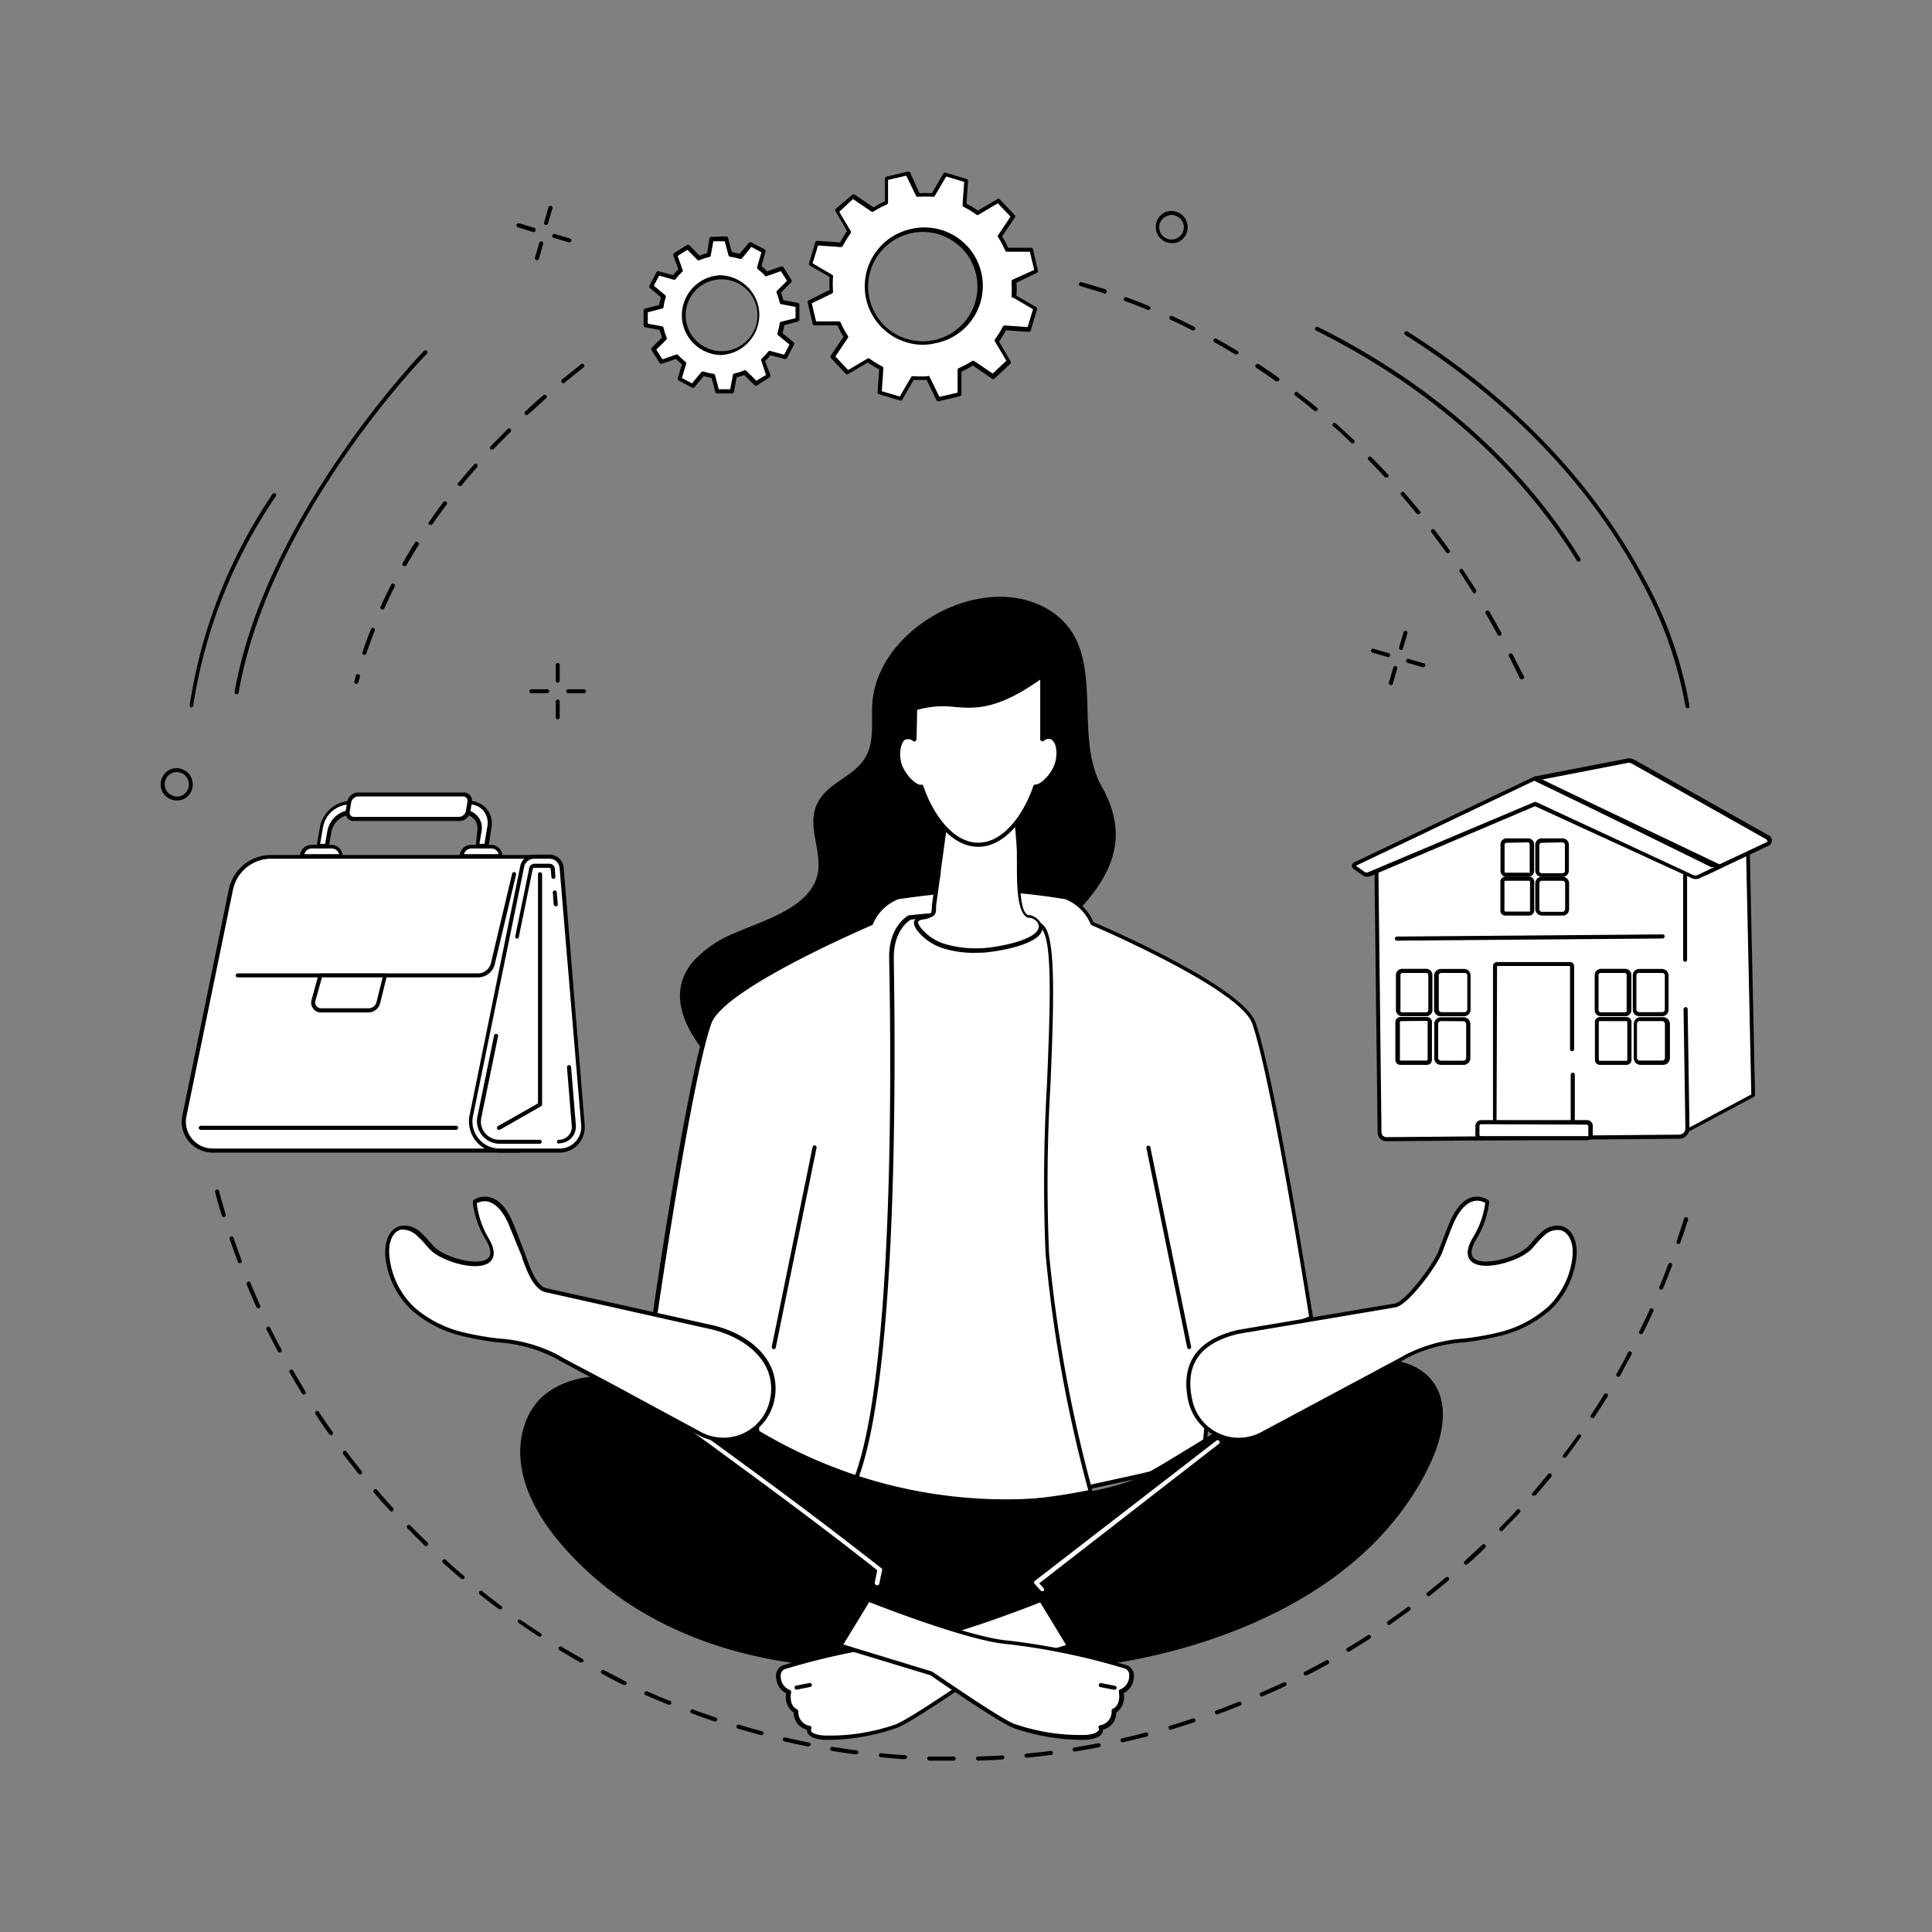 <svg id="Layer_1" data-name="Layer 1" xmlns="http://www.w3.org/2000/svg" width="59.97mm" height="59.97mm" viewBox="0 0 170 170"><rect x="0" y="0" width="170" height="170" fill="#808080" stroke="none"/><defs><style>.cls-1{fill:#fff;}</style></defs><g id="Balancing_work_and_family" data-name="Balancing work and family"><path d="M90.41,52.84a7.57,7.57,0,0,1,1.64.68c5.77,3.26,2.14,10.81,4.9,15.7,2.36,4.2,1.1,7.51-2,10.83-1.83,1.92-3.54,3.52-4.09,6.21-.32,1.56-.4,3.16-.81,4.69-2,7.56-10.8,9.91-17.66,8.27A18.68,18.68,0,0,1,64.1,94.8C61.42,92.34,58,88.11,61,84.59a10,10,0,0,1,3.68-2.5c2.37-1.06,6.45-2.15,7.22-5,.58-2.18-1.09-4.47.12-6.59.94-1.66,3.07-2.16,4.08-3.78.88-1.39.55-3.19.66-4.84C77.16,55.93,84.71,51.2,90.41,52.84Z"/><path class="cls-1" d="M115.38,116s-3.21-20.6-5.07-25.94c-1.12-3.2-14.23-8.76-14.23-8.76A4.17,4.17,0,0,0,93.71,79a61.28,61.28,0,0,0-6.94-.74A72.35,72.35,0,0,0,79,79a4.17,4.17,0,0,0-2.37,2.3s-13.12,5.56-14.23,8.76c-1.86,5.34-4.9,26.6-4.9,26.6l9.29,3.2s-.77,7.74.5,8.54c1,.64,3.14,1.09,7.88,2.19,0,0,20.78.29,20.84.25,1.83-.45,8.24-1.68,9.44-2.44s.5-8.54.5-8.54Z"/><path d="M95.36,131c-1,0-3.52,0-9.81-.11-1.06,0-10.38-.13-10.45-.15l-1.19-.27c-4-.92-5.79-1.33-6.74-1.94-1.27-.8-.72-7.3-.6-8.57l-9.15-3.15a.18.18,0,0,1-.12-.19c0-.21,3.06-21.34,4.9-26.64,1.1-3.15,13.14-8.36,14.26-8.84a4.25,4.25,0,0,1,2.46-2.33,68.09,68.09,0,0,1,7.84-.75h0a57.56,57.56,0,0,1,7,.75,4.25,4.25,0,0,1,2.46,2.33c1.12.48,13.16,5.69,14.26,8.84,1.84,5.29,5,25.77,5.07,26a.2.2,0,0,1-.11.2l-9.33,3.8c.12,1.25.67,7.78-.6,8.58-.93.59-4.72,1.42-7.49,2L96,131h-.66Zm-20.2-.61c.56,0,20.12.29,20.79.25l2-.44c2.59-.56,6.5-1.42,7.38-2s.71-5.43.42-8.38a.18.18,0,0,1,.11-.18l9.33-3.8c-.29-1.82-3.29-20.74-5-25.77-1.08-3.09-14-8.6-14.13-8.66a.16.16,0,0,1-.09-.09,4,4,0,0,0-2.25-2.2,60.25,60.25,0,0,0-6.9-.73,71.42,71.42,0,0,0-7.76.73,4,4,0,0,0-2.25,2.2.16.16,0,0,1-.09.09c-.13.06-13.06,5.57-14.13,8.66-1.75,5-4.59,24.53-4.87,26.42l9.15,3.15a.16.16,0,0,1,.12.18c-.29,3-.44,7.84.42,8.38s2.7,1,6.63,1.89Z"/><path d="M68.05,118.71h0a.18.18,0,0,1-.14-.21l3.59-17.57a.17.17,0,0,1,.21-.14.18.18,0,0,1,.14.21l-3.59,17.57A.18.18,0,0,1,68.05,118.71Z"/><path d="M104.63,118.71a.18.18,0,0,1-.17-.14L100.87,101a.18.18,0,0,1,.35-.07l3.59,17.57a.18.18,0,0,1-.14.21Z"/><path class="cls-1" d="M80,80.72s-1.68.86-1.62,3.62.85,36.5-3.28,46.24c0,0,8,3.39,20.84.68a122.69,122.69,0,0,1-3.85-21c-.7-9.85,1.41-26.54-.35-28.66S80,80.72,80,80.72Z"/><path d="M86.28,132.48a31.4,31.4,0,0,1-11.21-1.74.18.18,0,0,1-.1-.23c3.75-8.84,3.45-37.42,3.27-46v-.19c-.06-2.84,1.65-3.75,1.72-3.78l.06,0c.41-.05,10.1-1.19,11.9,1,1,1.25.79,7.06.52,13.78a145.54,145.54,0,0,0-.13,15,123.53,123.53,0,0,0,3.84,20.93.14.14,0,0,1,0,.14.14.14,0,0,1-.11.09A47.17,47.17,0,0,1,86.28,132.48Zm-10.91-2c1.2.45,8.84,3,20.39.65A122.62,122.62,0,0,1,92,110.31a149.41,149.41,0,0,1,.13-15c.26-6.37.51-12.38-.44-13.53-1.63-2-10.9-.93-11.54-.86-.22.12-1.55,1-1.5,3.45v.19C78.78,93,79.07,121.39,75.37,130.48Z"/><path d="M51.75,138.32c-9.69-8.93-4.68-14.69-4.68-14.69s4.33-7,19.52,2.15,29.89,5.76,33.22,4.39,14.94-10,21.49-10.5c3.64-.27,8,2.47,4.18,9.87-7.91,15.31-29.4,17.06-29.4,17.06a66.32,66.32,0,0,1-21.11.06S61.44,147.25,51.75,138.32Z"/><path class="cls-1" d="M91.69,140a.2.2,0,0,1-.14-.06l-.5-.57a.17.17,0,0,1,0-.26l16-12.36a.18.18,0,0,1,.22.28L91.44,139.32l.38.42a.19.19,0,0,1,0,.26A.15.15,0,0,1,91.69,140Z"/><path class="cls-1" d="M77.11,139.47h0a.19.19,0,0,1-.14-.21l.22-1.09c-.6-.48-4.38-3.48-10.45-7.94-6.6-4.86-8-5.85-8.06-5.86a.19.19,0,0,1,0-.25.18.18,0,0,1,.25,0s1.46,1,8.07,5.86,10.51,8,10.55,8a.2.2,0,0,1,.07.18l-.25,1.19A.17.17,0,0,1,77.11,139.47Z"/><path class="cls-1" d="M91.6,140.8s-8.74,3.48-12.27,3.74a59.19,59.19,0,0,0-10.44,2.19c-.71.29-.5,1.79.49,2.14,0,0-.28,1.27.64,1.7A1.39,1.39,0,0,0,71.23,152s-.4.7,1.25.85a17.64,17.64,0,0,0,6.47-1c1.52-.65,7.21-4.6,7.21-4.6l8-2.45Z"/><path d="M73.11,153.09c-.23,0-.45,0-.65,0-.75-.07-1.22-.27-1.39-.59a.56.56,0,0,1-.06-.3,1.53,1.53,0,0,1-1.17-1.5,1.66,1.66,0,0,1-.66-1.7,1.66,1.66,0,0,1-.89-1.44,1,1,0,0,1,.53-1,60,60,0,0,1,10.5-2.2c3.46-.25,12.13-3.69,12.21-3.72a.18.18,0,0,1,.22.07l2.55,4a.18.18,0,0,1,0,.16.17.17,0,0,1-.11.11l-8,2.43c-.45.32-5.73,4-7.22,4.61A18.6,18.6,0,0,1,73.11,153.09ZM91.53,141c-1.17.46-8.87,3.45-12.19,3.7A59.71,59.71,0,0,0,69,146.89a.63.63,0,0,0-.3.64,1.26,1.26,0,0,0,.79,1.17.18.18,0,0,1,.12.21c0,.05-.24,1.14.53,1.5a.18.18,0,0,1,.11.17,1.21,1.21,0,0,0,1,1.28.17.17,0,0,1,.13.26.27.27,0,0,0,0,.2c0,.09.26.32,1.11.39a17.63,17.63,0,0,0,6.38-1c1.49-.64,7.12-4.55,7.18-4.58s0,0,0,0l7.76-2.38Z"/><path d="M70.09,148.68a.17.17,0,0,1-.17-.15.18.18,0,0,1,.14-.21l1.17-.23a.2.2,0,0,1,.21.14.18.18,0,0,1-.14.21l-1.17.23Z"/><path class="cls-1" d="M76.48,140.8s8.73,3.48,12.27,3.74a59.19,59.19,0,0,1,10.44,2.19c.71.29.5,1.79-.5,2.14,0,0,.29,1.27-.63,1.7A1.39,1.39,0,0,1,96.85,152s.4.7-1.25.85a17.6,17.6,0,0,1-6.47-1c-1.53-.65-7.21-4.6-7.21-4.6l-8-2.45Z"/><path d="M95,153.09a18.53,18.53,0,0,1-5.9-1.07c-1.49-.65-6.77-4.29-7.22-4.61l-8-2.43a.19.19,0,0,1-.12-.11.18.18,0,0,1,0-.16l2.55-4a.17.17,0,0,1,.21-.07c.09,0,8.76,3.47,12.22,3.72a60.21,60.21,0,0,1,10.5,2.2,1,1,0,0,1,.53,1,1.67,1.67,0,0,1-.9,1.44,1.65,1.65,0,0,1-.65,1.7,1.54,1.54,0,0,1-1.17,1.5.57.57,0,0,1-.07.3c-.16.32-.63.52-1.39.59C95.42,153.09,95.2,153.09,95,153.09ZM74.21,144.7,82,147.08l0,0c.06,0,5.69,3.94,7.18,4.58a17.63,17.63,0,0,0,6.38,1c.85-.07,1-.3,1.11-.39a.21.21,0,0,0,0-.2.22.22,0,0,1,0-.16.18.18,0,0,1,.14-.1,1.2,1.2,0,0,0,1-1.28.16.16,0,0,1,.1-.17c.78-.36.54-1.49.54-1.5a.18.18,0,0,1,.12-.21,1.27,1.27,0,0,0,.79-1.17.64.64,0,0,0-.31-.64,59.28,59.28,0,0,0-10.39-2.17c-3.32-.25-11-3.24-12.18-3.7Z"/><path d="M98,148.68h0l-1.17-.23a.17.17,0,0,1-.14-.21.18.18,0,0,1,.21-.14l1.17.23a.18.18,0,0,1,0,.36Z"/><path class="cls-1" d="M122.76,114.86l-13.86,2.35c-3.29.78-4.9,2.66-4.2,6a4.37,4.37,0,0,0,6.34,3l7.91-4.25c1.6-.85,3.22-1.67,4.79-2.57,2.55-1.46,5.2-1.17,8-1.91a10.21,10.21,0,0,0,4.54-2.3,7.29,7.29,0,0,0,2.23-4.57c.09-1-.2-2.2-1.15-2.47a1.85,1.85,0,0,0-1.62.46c-.45.37-.79.86-1.21,1.27-1.37,1.39-6.87,2.57-4.8-.88a8,8,0,0,0,1.08-3l0-.16s-1.91-1.36-3.28,2.15c-.39,1-.68,1.73-.89,2.29C126.3,111.22,123.86,114.6,122.76,114.86Z"/><path d="M109,126.84a4.57,4.57,0,0,1-4.45-3.61c-.68-3.27.78-5.35,4.34-6.2l13.87-2.34c1-.25,3.4-3.51,3.81-4.59.23-.63.53-1.4.88-2.28.54-1.38,1.23-2.21,2-2.45a1.82,1.82,0,0,1,1.5.22.18.18,0,0,1,.07.17l0,.15a8.17,8.17,0,0,1-1.1,3.11c-.35.58-.67,1.35-.19,1.73.88.67,3.76-.1,4.72-1.07l.44-.49a7.34,7.34,0,0,1,.78-.8,2,2,0,0,1,1.78-.5c1,.29,1.38,1.55,1.27,2.67a7.49,7.49,0,0,1-2.27,4.68,10.43,10.43,0,0,1-4.63,2.35,26.26,26.26,0,0,1-3,.53,12.78,12.78,0,0,0-5,1.36c-1,.6-2.14,1.17-3.19,1.72l-1.6.85-7.92,4.25A4.54,4.54,0,0,1,109,126.84Zm21-21.19a1.51,1.51,0,0,0-.41.06c-.7.21-1.33,1-1.82,2.24-.35.88-.64,1.65-.88,2.28-.4,1.06-2.88,4.52-4.07,4.8h0l-13.86,2.34c-3.37.81-4.71,2.69-4.06,5.77A4.18,4.18,0,0,0,111,126l7.92-4.24,1.6-.85c1-.56,2.14-1.13,3.18-1.72a13.31,13.31,0,0,1,5.1-1.41,25.19,25.19,0,0,0,3-.52A10.07,10.07,0,0,0,136.2,115a7.17,7.17,0,0,0,2.17-4.46c.09-1-.19-2-1-2.28a1.64,1.64,0,0,0-1.46.43,7.43,7.43,0,0,0-.73.75c-.15.17-.3.35-.46.51-1,1-4.1,1.95-5.19,1.1-.38-.3-.67-.92.1-2.2a7.63,7.63,0,0,0,1.06-3v0A1.41,1.41,0,0,0,130,105.65Zm-7.22,9.21Z"/><path class="cls-1" d="M48,113.53l14.64,3.25c3.29.78,6,3.09,5.28,6.41a4.37,4.37,0,0,1-6.34,3l-7.91-4.25c-1.6-.85-3.22-1.67-4.79-2.57-2.56-1.46-5.21-1.17-8-1.91a10.21,10.21,0,0,1-4.54-2.3,7.29,7.29,0,0,1-2.23-4.57c-.09-1,.2-2.2,1.15-2.47a1.85,1.85,0,0,1,1.62.46c.45.37.79.86,1.21,1.27,1.37,1.39,6.87,2.57,4.8-.88a8,8,0,0,1-1.08-3l0-.16s1.91-1.36,3.28,2.15c.39,1,.67,1.73.89,2.29C46.32,111.22,46.9,113.27,48,113.53Z"/><path d="M63.65,126.84a4.54,4.54,0,0,1-2.15-.54l-7.92-4.25L52,121.2c-1-.55-2.14-1.12-3.19-1.72a12.78,12.78,0,0,0-5-1.36,26.26,26.26,0,0,1-3-.53,10.38,10.38,0,0,1-4.63-2.35,7.49,7.49,0,0,1-2.27-4.68c-.11-1.12.24-2.38,1.27-2.67a2,2,0,0,1,1.78.5,7.34,7.34,0,0,1,.78.8l.44.49c1,1,3.84,1.74,4.72,1.07.48-.38.16-1.15-.19-1.73a8.17,8.17,0,0,1-1.1-3.11l0-.15a.16.16,0,0,1,.07-.17,1.82,1.82,0,0,1,1.5-.22c.82.24,1.51,1.07,2.05,2.45.35.88.65,1.65.88,2.28.06.14.11.29.17.46.37,1,.93,2.59,1.79,2.79l14.64,3.26c3.23.76,6.15,3.11,5.42,6.62a4.57,4.57,0,0,1-4.45,3.61ZM35.57,108.2a1.06,1.06,0,0,0-.31,0c-.82.23-1.1,1.31-1,2.28A7.17,7.17,0,0,0,36.42,115a10.09,10.09,0,0,0,4.46,2.26,25.7,25.7,0,0,0,3,.52A13.21,13.21,0,0,1,49,119.17c1,.59,2.14,1.16,3.19,1.72l1.6.85L61.67,126a4.18,4.18,0,0,0,6.08-2.83c.69-3.27-2.09-5.47-5.15-6.2L48,113.7h0c-1.05-.25-1.63-1.85-2.05-3,0-.16-.11-.31-.16-.45L44.87,108c-.49-1.26-1.12-2-1.82-2.24a1.42,1.42,0,0,0-1.1.12v0a7.78,7.78,0,0,0,1,3c.78,1.28.49,1.9.11,2.2-1.09.85-4.19-.09-5.19-1.1-.16-.16-.31-.34-.46-.51a7.43,7.43,0,0,0-.73-.75A1.88,1.88,0,0,0,35.57,108.2Z"/><path class="cls-1" d="M83.28,71.67c-.22,1.66-.45,3.32-.67,5-.14,1-.27,2-.41,3,0,.22,0,.71-.21.84-.66.46-1.9.11-1.17,1.22A4.4,4.4,0,0,0,83,83.27a9.54,9.54,0,0,0,3.37.39c.82,0,6.3-.76,4.94-2.64a1.48,1.48,0,0,0-.82-.43c-1-.34-.79-4-.87-5,0-.23-.23-3.6-.3-3.6Z"/><path d="M85.87,83.84a9.07,9.07,0,0,1-2.89-.4,4.68,4.68,0,0,1-2.31-1.61c-.23-.36-.3-.61-.22-.81s.42-.34.75-.41a2.1,2.1,0,0,0,.69-.25c.08,0,.1-.38.11-.52s0-.14,0-.19c.1-.67.18-1.35.27-2,0-.33.09-.67.14-1l.68-5a.16.16,0,0,1,0-.11c.07-.06.07-.06,6.21.22.22,0,.22,0,.44,3.36,0,.22,0,.36,0,.4,0,.22,0,.56,0,1,0,1.21,0,3.72.72,4l.15,0a1.37,1.37,0,0,1,.77.44A1,1,0,0,1,91.65,82c-.66,1.35-4.71,1.82-5.24,1.83Zm-2.43-12-.66,4.81c0,.34-.09.67-.13,1-.09.67-.18,1.35-.28,2,0,0,0,.1,0,.17,0,.28,0,.63-.27.79a2.19,2.19,0,0,1-.81.29c-.21,0-.46.11-.5.2s0,.16.19.48a4.34,4.34,0,0,0,2.12,1.47,9.67,9.67,0,0,0,3.31.38c.71,0,4.39-.53,4.93-1.64a.66.66,0,0,0-.12-.72,1.19,1.19,0,0,0-.59-.31l-.15,0c-.85-.29-1-2.19-1-4.28,0-.39,0-.72,0-.93a3.83,3.83,0,0,1,0-.41c0-.65-.17-2.54-.23-3Z"/><path class="cls-1" d="M92.43,64.85a.84.84,0,0,0-.73.21c0-.06,0-.11,0-.16V59.45c-6.16,4.47-7.3,1.61-11.19,2.89,0,0,0,2.54,0,2.71a.87.87,0,0,0-.73-.2c-.6.15-.86,1.14-.59,2.22s1.32,2.2,1.93,2.14c.94,2.75,2.83,5.12,5,5.12s4.08-2.37,5-5.12c.61.06,1.67-1.1,1.93-2.14S93,65,92.43,64.85Z"/><path d="M86.07,74.51c-2.46,0-4.3-2.73-5.14-5.12-.75-.09-1.73-1.31-2-2.28a3.26,3.26,0,0,1,0-1.55,1.13,1.13,0,0,1,.75-.89.91.91,0,0,1,.6.07c0-.59,0-1.85,0-2.4a.18.18,0,0,1,.12-.17A8.35,8.35,0,0,1,84,61.86c1.81.13,3.69.27,7.57-2.56a.21.21,0,0,1,.19,0,.18.18,0,0,1,.1.16v5.29a.9.9,0,0,1,.6-.07c.71.18,1,1.25.73,2.44-.25,1-1.23,2.19-2,2.28C90.38,71.78,88.54,74.51,86.07,74.51Zm-5-5.48a.19.19,0,0,1,.17.12c.78,2.31,2.53,5,4.84,5s4.07-2.69,4.85-5a.21.21,0,0,1,.19-.12c.49,0,1.49-1,1.74-2s0-1.89-.47-2a.65.65,0,0,0-.57.18.17.17,0,0,1-.18,0,.19.19,0,0,1-.11-.15v0s0-.09,0-.13V59.8c-3.8,2.68-5.69,2.55-7.52,2.41a8.26,8.26,0,0,0-3.31.26c0,.53-.05,2.44-.06,2.59a.18.18,0,0,1-.1.16.19.19,0,0,1-.18,0,.68.68,0,0,0-.57-.17c-.23,0-.4.28-.5.64a2.91,2.91,0,0,0,0,1.37c.25,1,1.25,2,1.74,2Z"/><path class="cls-1" d="M153.79,73.65l.49,22.72-6.22,3.32s-.07,0-.07,0l-.33-22.82S153.7,73.66,153.79,73.65Z"/><path d="M148,99.88a.27.27,0,0,1-.12,0,.25.25,0,0,1-.1-.17l-.33-22.82a.17.17,0,0,1,.09-.16c6.09-3.22,6.16-3.22,6.22-3.23a.18.18,0,0,1,.12,0,.18.18,0,0,1,.06.13l.49,22.72a.19.19,0,0,1-.1.16l-6.22,3.32A.2.2,0,0,1,148,99.88Zm-.06-.35h0ZM147.84,77l.33,22.47,5.93-3.17-.48-22.33C152.78,74.35,149.88,75.88,147.84,77Z"/><path class="cls-1" d="M148.48,99.29l-.21-23-13.71-6-13.45,6.26.27,23.19a.61.61,0,0,0,.61.58l25.75-.22A.72.72,0,0,0,148.48,99.29Z"/><path d="M125.5,89.42h-2.13a.51.51,0,0,1-.38-.16.55.55,0,0,1-.16-.38l0-3.09a.55.55,0,0,1,.55-.54h2.12a.53.53,0,0,1,.38.16.55.55,0,0,1,.16.38l0,3.09A.55.55,0,0,1,125.5,89.42Zm-2.08-3.81a.18.18,0,0,0-.19.18l0,3.09a.19.19,0,0,0,0,.13.18.18,0,0,0,.13.06h2.13a.19.19,0,0,0,.19-.19l0-3.09a.17.17,0,0,0-.18-.18Z"/><path d="M128.82,89.42h-2.06a.58.58,0,0,1-.41-.17.6.6,0,0,1-.16-.41l0-3a.59.59,0,0,1,.58-.58h2.06a.56.56,0,0,1,.4.17.57.57,0,0,1,.17.41l0,3A.58.58,0,0,1,128.82,89.42Zm-2-3.81a.22.22,0,0,0-.22.22l0,3a.24.24,0,0,0,.07.16.21.21,0,0,0,.15.07h2.06a.23.23,0,0,0,.23-.23v-3a.23.23,0,0,0-.06-.16.22.22,0,0,0-.15-.06Z"/><path d="M125.57,93.7h-2.36a.43.43,0,0,1-.3-.13.42.42,0,0,1-.13-.32l0-3.32a.44.44,0,0,1,.44-.44h2.34a.44.44,0,0,1,.31.13.42.42,0,0,1,.13.31l0,3.33A.44.44,0,0,1,125.57,93.7Zm-2.31-3.85a.09.09,0,0,0-.08.08l0,3.33a.08.08,0,0,0,0,.06l0,0h2.36a.09.09,0,0,0,.08-.09l0-3.32a.07.07,0,0,0-.08-.08Z"/><path d="M128.79,93.7h-2a.59.59,0,0,1-.42-.17.63.63,0,0,1-.17-.43l0-3a.6.6,0,0,1,.59-.59h2a.57.57,0,0,1,.41.17.6.6,0,0,1,.18.43l0,3A.6.6,0,0,1,128.79,93.7Zm-2-3.85a.24.24,0,0,0-.24.24l0,3a.21.21,0,0,0,.07.17.2.2,0,0,0,.16.07h2a.23.23,0,0,0,.23-.24l0-3a.24.24,0,0,0-.23-.23Z"/><path d="M143,89.42h-2.13a.55.55,0,0,1-.55-.54l0-3.09a.55.55,0,0,1,.54-.54H143a.55.55,0,0,1,.55.54l0,3.09a.55.55,0,0,1-.16.38A.51.51,0,0,1,143,89.42Zm-2.16-3.81a.17.17,0,0,0-.18.18l0,3.09a.19.19,0,0,0,.19.19H143a.18.18,0,0,0,.13-.06.19.19,0,0,0,0-.13l0-3.09a.18.18,0,0,0-.19-.18Z"/><path d="M146.31,89.42h-2.06a.58.58,0,0,1-.58-.58l0-3a.53.53,0,0,1,.16-.41.57.57,0,0,1,.41-.17h2a.58.58,0,0,1,.58.58l0,3a.57.57,0,0,1-.16.41A.58.58,0,0,1,146.31,89.42Zm-2.1-3.81a.25.25,0,0,0-.16.06.23.23,0,0,0-.06.16l0,3a.24.24,0,0,0,.23.23h2.06a.21.21,0,0,0,.15-.07.19.19,0,0,0,.06-.16l0-3a.22.22,0,0,0-.22-.22Z"/><path d="M143.13,93.7h-2.35a.44.44,0,0,1-.44-.44l0-3.33a.4.4,0,0,1,.13-.31.44.44,0,0,1,.31-.13h2.34a.44.44,0,0,1,.44.44l0,3.32a.42.42,0,0,1-.13.32A.44.44,0,0,1,143.13,93.7Zm-2.37-3.85a.07.07,0,0,0-.08.08l0,3.33a.09.09,0,0,0,.08.08h2.35a.07.07,0,0,0,.08-.08l0-3.33a.09.09,0,0,0-.08-.08Z"/><path d="M146.35,93.7h-2a.6.6,0,0,1-.59-.6l0-3a.63.63,0,0,1,.17-.43.58.58,0,0,1,.41-.17h2a.61.61,0,0,1,.6.59l0,3a.63.63,0,0,1-.17.43A.59.59,0,0,1,146.35,93.7Zm-2.09-3.85a.21.21,0,0,0-.16.07.23.23,0,0,0-.06.16l0,3a.24.24,0,0,0,.23.24h2a.24.24,0,0,0,.23-.23l0-3a.24.24,0,0,0-.24-.24Z"/><path d="M134.46,77.16h-1.9a.51.51,0,0,1-.38-.16.51.51,0,0,1-.15-.37V74.3a.53.53,0,0,1,.54-.53h1.89a.53.53,0,0,1,.53.53v2.33a.57.57,0,0,1-.16.38A.54.54,0,0,1,134.46,77.16Zm-1.89-3a.18.18,0,0,0-.18.18v2.33a.18.18,0,0,0,.05.12.17.17,0,0,0,.13,0h1.9a.17.17,0,0,0,.13,0,.18.18,0,0,0,0-.12V74.3a.18.18,0,0,0-.18-.18Z"/><path d="M137.49,77.16h-1.83a.57.57,0,0,1-.57-.57V74.33a.56.56,0,0,1,.17-.4.54.54,0,0,1,.4-.16h1.82a.57.57,0,0,1,.57.56v2.26a.58.58,0,0,1-.16.4A.58.58,0,0,1,137.49,77.16Zm-1.83-3a.2.2,0,0,0-.15.06.22.22,0,0,0-.06.15v2.26a.21.21,0,0,0,.21.21h1.83a.21.21,0,0,0,.21-.21V74.33a.22.22,0,0,0-.22-.21Z"/><path d="M134.56,80.56h-2.11a.43.43,0,0,1-.31-.13.42.42,0,0,1-.12-.3V77.58a.44.44,0,0,1,.44-.44h2.1a.44.44,0,0,1,.44.44v2.55a.43.43,0,0,1-.13.3A.4.4,0,0,1,134.56,80.56Zm-2.1-3.06a.08.08,0,0,0-.08.08v2.55a.12.12,0,0,0,.08.08h2.11a.09.09,0,0,0,.06,0,.06.06,0,0,0,0-.05V77.58a.08.08,0,0,0-.08-.08Z"/><path d="M137.49,80.56h-1.81a.59.59,0,0,1-.59-.58V77.73a.58.58,0,0,1,.59-.59h1.8a.6.6,0,0,1,.59.58V80a.58.58,0,0,1-.17.41A.57.57,0,0,1,137.49,80.56Zm-1.81-3.06a.19.19,0,0,0-.16.07.19.19,0,0,0-.07.15V80a.23.23,0,0,0,.23.23h1.81a.24.24,0,0,0,.23-.23V77.73a.23.23,0,0,0-.23-.23Z"/><path d="M122,100.42a.77.77,0,0,1-.78-.76l-.28-23.19a.18.18,0,0,1,.11-.17l13.44-6.25a.14.14,0,0,1,.14,0l13.71,5.61a.18.18,0,0,1,.11.17v8.62a.18.18,0,0,1-.18.18h0a.18.18,0,0,1-.17-.18v-8.5L134.56,70.4l-13.27,6.18.27,23.08a.43.43,0,0,0,.43.4l25.75-.22a.57.57,0,0,0,.41-.17.54.54,0,0,0,.15-.38l-.16-10.49a.18.18,0,0,1,.18-.18.17.17,0,0,1,.18.17l.16,10.5a.89.89,0,0,1-.26.63.88.88,0,0,1-.65.28l-25.76.22Z"/><path class="cls-1" d="M138,99.76h-6a.47.47,0,0,1-.46-.47l.05-14a.45.45,0,0,1,.45-.45h5.88a.45.45,0,0,1,.45.45l.06,14A.46.46,0,0,1,138,99.76Z"/><path d="M138.25,99.94h-6.53a.36.36,0,0,1-.25-.11.33.33,0,0,1-.1-.25l0-14.58a.36.36,0,0,1,.36-.35h6.42a.36.36,0,0,1,.36.35l0,7.32a.18.18,0,0,1-.18.18h0a.18.18,0,0,1-.18-.18l0-7.32h-6.42l-.05,14.57h6.53l0-5a.18.18,0,0,1,.18-.18.17.17,0,0,1,.18.17l0,5a.33.33,0,0,1-.1.25A.36.36,0,0,1,138.25,99.94Z"/><path class="cls-1" d="M139.66,100.15h-9.33a.33.33,0,0,1-.33-.33v-.75a.33.33,0,0,1,.33-.33h9.32a.34.34,0,0,1,.33.33v.75A.32.32,0,0,1,139.66,100.15Z"/><path d="M139.66,100.33h-9.33a.49.49,0,0,1-.36-.15.51.51,0,0,1-.15-.36v-.75a.52.52,0,0,1,.51-.51h9.32a.5.5,0,0,1,.5.51v.75a.51.51,0,0,1-.15.36A.47.47,0,0,1,139.66,100.33Zm-9.33-1.41a.15.15,0,0,0-.15.15v.75a.14.14,0,0,0,.15.15h9.33a.14.14,0,0,0,.1,0,.15.15,0,0,0,0-.11v-.75a.15.15,0,0,0-.15-.15Z"/><path d="M122.92,82.77a.18.18,0,1,1,0-.36l23.38-.19h0a.18.18,0,0,1,.18.18.19.19,0,0,1-.18.18l-23.38.19Z"/><path class="cls-1" d="M135,68.5l8.17-1.58a.77.77,0,0,1,.47.09l11.85,6.67a.31.31,0,0,1,0,.57l-5.41,2.54Z"/><path d="M150.08,77a.11.11,0,0,1-.08,0L135,68.65a.17.17,0,0,1-.09-.18.19.19,0,0,1,.14-.15l8.16-1.58a1,1,0,0,1,.6.11l11.85,6.67a.49.49,0,0,1,.25.47.5.5,0,0,1-.3.43L150.16,77Zm-14.53-8.38,14.54,8,5.33-2.5a.12.12,0,0,0,.09-.12.16.16,0,0,0-.08-.14l-11.84-6.67a.59.59,0,0,0-.37-.06Z"/><path class="cls-1" d="M120.5,76.93l14.57-6.19,13.87,6.37a.57.57,0,0,0,.51,0l1.8-.86L135,68.5,119.22,76a.15.15,0,0,0,0,.26l.83.58A.46.46,0,0,0,120.5,76.93Z"/><path d="M149.19,77.35a.8.8,0,0,1-.33-.08l-13.79-6.33-14.5,6.16a.69.69,0,0,1-.65-.07l-.82-.58a.33.33,0,0,1-.14-.3.32.32,0,0,1,.19-.27L135,68.34a.14.14,0,0,1,.15,0l16.22,7.75a.18.18,0,0,1,0,.32l-1.8.86A.81.81,0,0,1,149.19,77.35Zm-14.12-6.79.07,0L149,77a.48.48,0,0,0,.37,0l1.46-.7L135,68.7l-15.69,7.48.79.56a.32.32,0,0,0,.3,0L135,70.58ZM120.5,76.93Z"/><path d="M150.65,76.12l-15.08-7.41Z"/><path d="M150.65,76.3l-.08,0-15.08-7.41a.17.17,0,0,1-.08-.23.19.19,0,0,1,.24-.09L150.72,76a.18.18,0,0,1,.09.24A.19.19,0,0,1,150.65,76.3Z"/><path class="cls-1" d="M45.73,101.24h-27a2.56,2.56,0,0,1-2.51-3.07l4.1-19.91a3.59,3.59,0,0,1,3.52-2.88H47Z"/><path d="M45.73,101.42h-27a2.75,2.75,0,0,1-2.13-1,2.71,2.71,0,0,1-.55-2.28l4.09-19.91a3.8,3.8,0,0,1,3.7-3H47a.16.16,0,0,1,.13.06.19.19,0,0,1,0,.13l-1.28,25.86A.17.17,0,0,1,45.73,101.42ZM23.85,75.56a3.44,3.44,0,0,0-3.35,2.73L16.41,98.2a2.36,2.36,0,0,0,2.33,2.86H45.56l1.26-25.5Z"/><path class="cls-1" d="M49.19,101.24H44a2.56,2.56,0,0,1-2.51-3.07L46,76.24a1.07,1.07,0,0,1,1-.86h1.34a1.07,1.07,0,0,1,1.07,1L51.27,99A2.08,2.08,0,0,1,49.19,101.24Z"/><path d="M49.19,101.42H44a2.74,2.74,0,0,1-2.68-3.29L45.78,76.2a1.26,1.26,0,0,1,1.23-1h1.34a1.26,1.26,0,0,1,1.25,1.15L51.45,99a2.27,2.27,0,0,1-.6,1.72A2.23,2.23,0,0,1,49.19,101.42ZM47,75.56a.9.9,0,0,0-.88.72L41.62,98.2A2.38,2.38,0,0,0,44,101.06h5.24a1.85,1.85,0,0,0,1.4-.61,1.89,1.89,0,0,0,.5-1.45L49.24,76.38a.89.89,0,0,0-.89-.82Z"/><path d="M47.52,100.64H44A2,2,0,0,1,42,98.29l1.48-7.2a.18.18,0,0,1,.35.07l-1.48,7.2a1.58,1.58,0,0,0,.33,1.34,1.62,1.62,0,0,0,1.24.59h3.57a.18.18,0,0,1,.18.18A.18.18,0,0,1,47.52,100.64Z"/><path d="M49.19,100.64a.18.18,0,0,1-.18-.17.18.18,0,0,1,.18-.18,1.11,1.11,0,0,0,.83-.37,1.07,1.07,0,0,0,.29-.85l-.42-5.16a.19.19,0,0,1,.17-.19.17.17,0,0,1,.19.16L50.67,99a1.47,1.47,0,0,1-1.48,1.6Z"/><path d="M48.9,79.73a.18.18,0,0,1-.18-.16l-.08-1.08a.18.18,0,0,1,.35,0l.09,1.08a.18.18,0,0,1-.16.19Z"/><path d="M45.48,82.59h0a.17.17,0,0,1-.14-.21l1.23-6A.48.48,0,0,1,47,76h1.34a.48.48,0,0,1,.48.44l.05.7a.17.17,0,0,1-.16.19.17.17,0,0,1-.19-.16l-.06-.7a.13.13,0,0,0-.12-.11H47a.12.12,0,0,0-.12.09l-1.23,6A.19.19,0,0,1,45.48,82.59Z"/><path d="M42.06,86H20.92a.18.18,0,0,1-.18-.18.18.18,0,0,1,.18-.17H42.06a1.18,1.18,0,0,0,1.14-.91l1.86-7.86a.18.18,0,0,1,.22-.14.19.19,0,0,1,.13.22l-1.87,7.86A1.51,1.51,0,0,1,42.06,86Z"/><path class="cls-1" d="M33.9,85.83l-.59,2.39a.9.9,0,0,1-.88.69H28.25a.69.69,0,0,1-.67-.87l.62-2.21Z"/><path d="M32.43,89.09H28.25a.83.83,0,0,1-.69-.34.87.87,0,0,1-.15-.76l.61-2.2a.19.19,0,0,1,.18-.13h5.7a.2.2,0,0,1,.14.06.22.22,0,0,1,0,.16l-.59,2.39A1.08,1.08,0,0,1,32.43,89.09ZM28.33,86l-.58,2.08a.5.5,0,0,0,.09.44.51.51,0,0,0,.41.2h4.18a.71.71,0,0,0,.7-.55L33.67,86Z"/><path d="M40.13,99.42H17.67a.18.18,0,1,1,0-.36H40.13a.18.18,0,1,1,0,.36Z"/><path class="cls-1" d="M29.19,74.48H27.44a.85.85,0,0,0-.86.86h3.47A.86.86,0,0,0,29.19,74.48Z"/><path d="M30.05,75.51H26.58a.17.17,0,0,1-.18-.17,1,1,0,0,1,1-1h1.75a1,1,0,0,1,1,1A.17.17,0,0,1,30.05,75.51Zm-3.27-.35h3.06a.68.68,0,0,0-.65-.5H27.44A.68.68,0,0,0,26.78,75.16Z"/><path class="cls-1" d="M43.24,74.48H41.48a.85.85,0,0,0-.85.86h3.46A.85.85,0,0,0,43.24,74.48Z"/><path d="M44.09,75.51H40.63a.17.17,0,0,1-.18-.17,1,1,0,0,1,1-1h1.76a1,1,0,0,1,1,1A.17.17,0,0,1,44.09,75.51Zm-3.26-.35h3.06a.68.68,0,0,0-.65-.5H41.48A.68.68,0,0,0,40.83,75.16Z"/><path class="cls-1" d="M42.78,74.43l.28-1.68a1.77,1.77,0,0,0-1.79-2.15H30.76a2.66,2.66,0,0,0-2.52,2.15L28,74.43h.8l.22-1.3a2.08,2.08,0,0,1,2-1.68H40.8a1.37,1.37,0,0,1,1.39,1.68L42,74.43Z"/><path d="M42.78,74.61H42a.16.16,0,0,1-.13-.06.17.17,0,0,1,0-.15L42,73.1a1.28,1.28,0,0,0-.26-1,1.23,1.23,0,0,0-1-.42H30.94a1.87,1.87,0,0,0-1.78,1.53l-.22,1.3a.18.18,0,0,1-.18.15H28a.2.2,0,0,1-.14-.06.2.2,0,0,1,0-.15l.29-1.67a2.84,2.84,0,0,1,2.69-2.31H41.27a2,2,0,0,1,1.54.69,2,2,0,0,1,.43,1.67L43,74.46A.16.16,0,0,1,42.78,74.61Zm-.59-.36h.44l.25-1.52a1.67,1.67,0,0,0-.34-1.39,1.61,1.61,0,0,0-1.27-.56H30.76a2.46,2.46,0,0,0-2.34,2l-.25,1.47h.44l.2-1.15a2.25,2.25,0,0,1,2.13-1.83H40.8a1.57,1.57,0,0,1,1.57,1.89Z"/><path class="cls-1" d="M40.75,69.91H31.51a.82.82,0,0,0-.78.67l-.14.81a.55.55,0,0,0,.56.67h9.23a.82.82,0,0,0,.79-.67l.14-.81A.55.55,0,0,0,40.75,69.91Z"/><path d="M40.38,72.24H31.15a.72.72,0,0,1-.73-.88l.13-.81a1,1,0,0,1,1-.82h9.24a.72.72,0,0,1,.73.88l-.13.81A1,1,0,0,1,40.38,72.24Zm-8.87-2.16a.66.66,0,0,0-.61.53l-.13.81a.39.39,0,0,0,.08.33.4.4,0,0,0,.3.13h9.23a.66.66,0,0,0,.62-.52l.13-.81a.4.4,0,0,0-.08-.33.37.37,0,0,0-.3-.14Z"/><path d="M43.9,99.42a.16.16,0,0,1-.15-.09.18.18,0,0,1,.06-.24l3.53-2V76.93a.18.18,0,0,1,.36,0V97.18a.2.2,0,0,1-.09.16L44,99.4Z"/><path d="M16.84,62.25h0a.18.18,0,0,1-.15-.2A45.17,45.17,0,0,1,24,43.44a.19.19,0,0,1,.25,0,.18.18,0,0,1,0,.25A44.81,44.81,0,0,0,17,62.1.18.18,0,0,1,16.84,62.25Z"/><path d="M20.79,61.08h0a.17.17,0,0,1-.15-.2c2.77-15.6,16.53-29.88,16.67-30a.18.18,0,0,1,.25,0,.19.19,0,0,1,0,.26C37.4,31.24,23.71,45.44,21,60.93A.17.17,0,0,1,20.79,61.08Z"/><path d="M49.07,60.07a.18.18,0,0,1-.17-.17V58.51a.18.18,0,0,1,.17-.18.18.18,0,0,1,.18.18V59.9A.18.18,0,0,1,49.07,60.07Z"/><path d="M49.07,63.29a.18.18,0,0,1-.17-.18V61.73a.18.18,0,0,1,.17-.18.18.18,0,0,1,.18.18v1.38A.18.18,0,0,1,49.07,63.29Z"/><path d="M48.16,61H46.77a.18.18,0,0,1-.18-.18.18.18,0,0,1,.18-.17h1.39a.18.18,0,0,1,.17.17A.18.18,0,0,1,48.16,61Z"/><path d="M51.38,61H50a.18.18,0,0,1-.18-.18.18.18,0,0,1,.18-.17h1.39a.18.18,0,0,1,.17.17A.18.18,0,0,1,51.38,61Z"/><path d="M103.1,21.39a1.51,1.51,0,0,1-.5-.09,1.43,1.43,0,0,1-.06-2.63,1.39,1.39,0,0,1,1.06,0,1.43,1.43,0,0,1,.07,2.63A1.39,1.39,0,0,1,103.1,21.39Zm0-2.48a1,1,0,0,0-.41.09,1.07,1.07,0,0,0,0,2,1,1,0,0,0,.79,0,1.07,1.07,0,0,0,0-2A.94.94,0,0,0,103.1,18.91Zm-.49-.08Z"/><path d="M138.9,49.42a.18.18,0,0,1-.15-.08c-3.55-5.8-10.41-14-22.94-20.25a.17.17,0,0,1-.08-.24.18.18,0,0,1,.24-.08c12.6,6.28,19.51,14.55,23.08,20.38a.18.18,0,0,1-.06.25Z"/><path d="M148.49,62.31a.18.18,0,0,1-.18-.16,35.9,35.9,0,0,0-3.89-11c-3.06-5.83-9.15-14.33-20.77-21.68a.17.17,0,0,1-.05-.24.17.17,0,0,1,.24-.06c11.7,7.4,17.82,16,20.9,21.84a35.54,35.54,0,0,1,3.92,11.12.17.17,0,0,1-.15.2Z"/><path d="M123.23,57.18h0a.18.18,0,0,1-.12-.22l.39-1.33a.17.17,0,0,1,.22-.12.17.17,0,0,1,.12.22l-.39,1.33A.17.17,0,0,1,123.23,57.18Z"/><path d="M122.33,60.28h0a.19.19,0,0,1-.12-.22l.39-1.33a.18.18,0,0,1,.22-.12.18.18,0,0,1,.12.22l-.38,1.33A.19.19,0,0,1,122.33,60.28Z"/><path d="M122.09,57.81h0l-1.32-.38a.19.19,0,0,1-.13-.22.18.18,0,0,1,.23-.12l1.32.38a.17.17,0,0,1,.12.22A.17.17,0,0,1,122.09,57.81Z"/><path d="M125.19,58.71h0l-1.33-.38a.18.18,0,0,1-.12-.23.17.17,0,0,1,.22-.12l1.33.39a.18.18,0,0,1,.12.22A.19.19,0,0,1,125.19,58.71Z"/><path d="M48.09,19.79H48a.18.18,0,0,1-.12-.22l.38-1.33a.18.18,0,0,1,.23-.12.17.17,0,0,1,.12.22l-.39,1.32A.17.17,0,0,1,48.09,19.79Z"/><path d="M47.19,22.89h0a.19.19,0,0,1-.12-.22l.39-1.33a.18.18,0,0,1,.34.1l-.38,1.33A.19.19,0,0,1,47.19,22.89Z"/><path d="M47,20.42H46.9L45.58,20a.19.19,0,0,1-.13-.22.19.19,0,0,1,.23-.13l1.32.39a.17.17,0,0,1,.12.22A.17.17,0,0,1,47,20.42Z"/><path d="M50.05,21.32h0l-1.33-.39a.17.17,0,0,1-.12-.22.17.17,0,0,1,.22-.12l1.32.39a.18.18,0,0,1,.13.22A.19.19,0,0,1,50.05,21.32Z"/><path d="M15.53,70.43a1.24,1.24,0,0,1-.5-.1,1.37,1.37,0,0,1-.78-.75A1.44,1.44,0,0,1,15,67.7a1.35,1.35,0,0,1,1.06,0,1.37,1.37,0,0,1,.78.75,1.44,1.44,0,0,1-.71,1.88A1.46,1.46,0,0,1,15.53,70.43Zm0-2.49a1.06,1.06,0,0,0-.42.09,1.08,1.08,0,0,0-.53,1.4,1,1,0,0,0,.58.57A1,1,0,0,0,16,70a1.07,1.07,0,0,0,.53-1.41A1,1,0,0,0,15.9,68,.94.94,0,0,0,15.53,67.94ZM15,67.87Z"/><path d="M83.91,154.92h-.27l-1.88,0a.19.19,0,0,1-.17-.19.17.17,0,0,1,.18-.17c.62,0,1.25,0,1.87,0h.27a.18.18,0,1,1,0,.36Zm2.14,0a.18.18,0,0,1-.17-.17.18.18,0,0,1,.17-.19l2.13-.09a.17.17,0,0,1,.19.16.17.17,0,0,1-.17.19c-.71.05-1.43.08-2.14.1Zm-6.42-.12h0c-.71-.05-1.43-.11-2.14-.18a.18.18,0,0,1-.16-.19.18.18,0,0,1,.2-.16c.7.07,1.42.13,2.12.17a.18.18,0,0,1,.17.19A.18.18,0,0,1,79.63,154.77Zm10.7-.14a.18.18,0,0,1-.18-.16.19.19,0,0,1,.16-.2c.71-.07,1.43-.14,2.13-.23a.17.17,0,0,1,.2.15.17.17,0,0,1-.15.2c-.71.09-1.43.17-2.14.24Zm-15-.28h0c-.71-.1-1.43-.2-2.13-.32a.18.18,0,0,1-.15-.2.18.18,0,0,1,.21-.15c.7.11,1.41.22,2.11.31a.18.18,0,0,1,.16.2A.19.19,0,0,1,75.37,154.35Zm19.22-.26a.17.17,0,0,1-.17-.15.18.18,0,0,1,.15-.21c.7-.11,1.41-.23,2.11-.37a.19.19,0,0,1,.21.15.18.18,0,0,1-.15.2c-.7.14-1.41.26-2.12.38Zm-23.44-.44h0c-.7-.14-1.4-.29-2.09-.45a.18.18,0,0,1-.14-.21.19.19,0,0,1,.22-.14c.69.16,1.39.31,2.08.45a.17.17,0,0,1,.14.21A.16.16,0,0,1,71.15,153.65Zm27.66-.37a.18.18,0,0,1-.17-.14.18.18,0,0,1,.13-.21c.69-.16,1.39-.33,2.08-.51a.17.17,0,0,1,.22.13.18.18,0,0,1-.13.22c-.69.18-1.39.35-2.09.5ZM67,152.69h0l-2.07-.58a.18.18,0,0,1,.11-.35c.67.21,1.36.4,2,.58a.18.18,0,0,1,0,.35Zm36-.49a.17.17,0,0,1-.17-.13.17.17,0,0,1,.12-.22c.68-.2,1.36-.42,2-.64a.19.19,0,0,1,.23.11.18.18,0,0,1-.12.23c-.68.22-1.37.44-2,.64Zm-40.08-.73h-.06c-.67-.23-1.35-.47-2-.72a.17.17,0,0,1-.11-.22.18.18,0,0,1,.23-.11c.67.25,1.34.48,2,.71a.17.17,0,0,1,.12.22A.19.19,0,0,1,62.89,151.47Zm44.15-.62a.16.16,0,0,1-.16-.11.17.17,0,0,1,.1-.23c.67-.25,1.34-.5,2-.77a.18.18,0,0,1,.23.1.17.17,0,0,1-.1.23c-.66.27-1.34.53-2,.77ZM58.87,150h-.06c-.66-.27-1.33-.55-2-.84a.18.18,0,1,1,.15-.33c.65.29,1.31.57,2,.84a.17.17,0,0,1,.1.23A.18.18,0,0,1,58.87,150Zm52.15-.73a.19.19,0,0,1-.16-.1.18.18,0,0,1,.09-.24c.65-.28,1.31-.58,2-.89a.18.18,0,0,1,.23.08.17.17,0,0,1-.08.24c-.64.31-1.3.61-2,.9Zm-56.06-1a.1.1,0,0,1-.07,0q-1-.47-1.92-1a.18.18,0,0,1-.08-.24.19.19,0,0,1,.24-.08c.63.33,1.27.65,1.91,1a.17.17,0,0,1,.08.24A.16.16,0,0,1,55,148.24Zm59.93-.84a.19.19,0,0,1-.16-.09.18.18,0,0,1,.08-.24c.63-.33,1.26-.67,1.88-1a.2.2,0,0,1,.25.07.19.19,0,0,1-.07.25c-.62.34-1.26.69-1.89,1A.15.15,0,0,1,114.89,147.4Zm-63.72-1.14-.09,0c-.62-.35-1.24-.72-1.85-1.09a.17.17,0,1,1,.18-.3c.61.36,1.23.73,1.85,1.07a.2.2,0,0,1,.07.25A.19.19,0,0,1,51.17,146.26Zm67.47-.95a.21.21,0,0,1-.16-.08.19.19,0,0,1,.06-.25c.61-.36,1.22-.74,1.82-1.13a.18.18,0,0,1,.25.06.17.17,0,0,1-.06.24c-.6.39-1.21.77-1.82,1.14A.15.15,0,0,1,118.64,145.31ZM47.51,144a.17.17,0,0,1-.1,0c-.6-.39-1.2-.79-1.78-1.2a.19.19,0,0,1-.05-.25.18.18,0,0,1,.25,0c.59.4,1.18.8,1.78,1.19a.19.19,0,0,1,0,.25A.19.19,0,0,1,47.51,144Zm74.73-1a.19.19,0,0,1-.15-.08.18.18,0,0,1,0-.24c.58-.41,1.17-.83,1.74-1.25a.18.18,0,0,1,.25,0,.19.19,0,0,1,0,.25c-.57.42-1.16.84-1.75,1.25A.19.19,0,0,1,122.24,143ZM44,141.59a.14.14,0,0,1-.1,0c-.58-.42-1.15-.86-1.71-1.31a.19.19,0,0,1,0-.25.2.2,0,0,1,.26,0c.55.45,1.12.88,1.69,1.31a.19.19,0,0,1,0,.25A.21.21,0,0,1,44,141.59Zm81.7-1.14a.18.18,0,0,1-.12-.32c.56-.44,1.12-.9,1.66-1.35a.18.18,0,0,1,.23.27c-.54.46-1.1.92-1.66,1.36A.3.3,0,0,1,125.69,140.45Zm-85-1.53a.19.19,0,0,1-.12,0c-.54-.46-1.09-.94-1.61-1.41a.19.19,0,0,1,0-.26.18.18,0,0,1,.25,0c.53.48,1.07,1,1.61,1.41a.17.17,0,0,1,0,.25A.16.16,0,0,1,40.64,138.92ZM129,137.69a.19.19,0,0,1-.13-.06.18.18,0,0,1,0-.25c.52-.48,1.05-1,1.56-1.45a.19.19,0,0,1,.26,0,.18.18,0,0,1,0,.25c-.51.5-1,1-1.58,1.46A.17.17,0,0,1,129,137.69Zm-91.5-1.64a.21.21,0,0,1-.13-.05c-.51-.5-1-1-1.52-1.52a.18.18,0,0,1,0-.25.17.17,0,0,1,.25,0c.5.5,1,1,1.52,1.5a.2.2,0,0,1,0,.26A.24.24,0,0,1,37.46,136.05Zm94.6-1.32a.18.18,0,0,1-.13-.3c.5-.51,1-1,1.48-1.55a.18.18,0,1,1,.26.24c-.48.53-1,1-1.48,1.56A.21.21,0,0,1,132.06,134.73ZM34.46,133a.19.19,0,0,1-.13-.06c-.48-.52-1-1.07-1.42-1.61a.17.17,0,0,1,0-.25.18.18,0,0,1,.25,0c.46.54.94,1.08,1.42,1.6a.18.18,0,0,1,0,.25A.17.17,0,0,1,34.46,133Zm100.5-1.4a.15.15,0,0,1-.11,0,.17.17,0,0,1,0-.25c.46-.54.92-1.09,1.37-1.64a.18.18,0,0,1,.28.23c-.45.55-.91,1.1-1.38,1.64A.2.2,0,0,1,135,131.58ZM31.67,129.73a.21.21,0,0,1-.14-.07c-.44-.56-.89-1.13-1.32-1.7a.18.18,0,1,1,.29-.21c.42.56.87,1.13,1.31,1.68a.19.19,0,0,1,0,.26A.21.21,0,0,1,31.67,129.73Zm106-1.47a.23.23,0,0,1-.11,0,.19.19,0,0,1,0-.26c.43-.56.85-1.14,1.26-1.71a.19.19,0,0,1,.25-.05.18.18,0,0,1,0,.25c-.41.58-.84,1.16-1.27,1.73A.16.16,0,0,1,137.66,128.26Zm-108.57-2a.19.19,0,0,1-.15-.08c-.41-.58-.82-1.18-1.21-1.78a.18.18,0,0,1,.3-.19c.39.59.8,1.19,1.21,1.77a.19.19,0,0,1,0,.25A.17.17,0,0,1,29.09,126.3Zm111-1.52a.19.19,0,0,1-.1,0,.19.19,0,0,1,0-.25c.39-.59.78-1.2,1.15-1.8a.19.19,0,0,1,.25-.06.19.19,0,0,1,.06.25c-.38.61-.77,1.21-1.16,1.81A.19.19,0,0,1,140.14,124.78ZM26.73,122.71a.18.18,0,0,1-.15-.08c-.37-.61-.74-1.24-1.1-1.86a.17.17,0,0,1,.07-.24.17.17,0,0,1,.24.07c.36.61.72,1.23,1.09,1.84a.18.18,0,0,1-.06.25Zm115.66-1.57-.09,0a.19.19,0,0,1-.06-.25c.35-.61.7-1.24,1-1.86a.18.18,0,1,1,.31.17c-.33.62-.68,1.25-1,1.87A.19.19,0,0,1,142.39,121.14ZM24.61,119a.17.17,0,0,1-.16-.09c-.34-.64-.66-1.28-1-1.92a.18.18,0,0,1,.09-.24.16.16,0,0,1,.23.08c.32.64.64,1.28,1,1.91a.17.17,0,0,1-.07.24Zm119.79-1.61-.08,0a.19.19,0,0,1-.08-.24c.32-.63.63-1.28.92-1.93a.18.18,0,0,1,.23-.09.18.18,0,0,1,.09.24c-.29.65-.6,1.3-.92,1.94A.18.18,0,0,1,144.4,117.37ZM22.72,115.12a.18.18,0,0,1-.16-.11c-.29-.65-.58-1.31-.85-2a.18.18,0,0,1,.1-.23.17.17,0,0,1,.23.1c.27.66.56,1.32.85,2a.17.17,0,0,1-.09.23A.12.12,0,0,1,22.72,115.12Zm123.46-1.65-.07,0a.17.17,0,0,1-.1-.23c.27-.65.54-1.32.79-2a.18.18,0,0,1,.23-.11.18.18,0,0,1,.1.23c-.25.67-.52,1.34-.79,2A.17.17,0,0,1,146.18,113.47ZM21.1,111.15a.17.17,0,0,1-.17-.12c-.25-.66-.49-1.35-.72-2a.19.19,0,0,1,.11-.23.18.18,0,0,1,.23.12c.23.67.47,1.34.71,2a.18.18,0,0,1-.1.23Zm126.59-1.69h-.05a.17.17,0,0,1-.11-.23c.22-.66.45-1.35.65-2a.18.18,0,0,1,.35.1c-.21.68-.44,1.37-.67,2A.17.17,0,0,1,147.69,109.46Zm-128-2.37a.17.17,0,0,1-.17-.13c-.21-.68-.41-1.37-.59-2.06a.17.17,0,0,1,.13-.22.17.17,0,0,1,.21.12c.19.69.38,1.38.59,2.06a.18.18,0,0,1-.12.22Z"/><path d="M31.31,60.17h0a.18.18,0,0,1-.13-.22c.05-.17.09-.34.14-.51a.18.18,0,0,1,.22-.12.17.17,0,0,1,.12.22c0,.17-.09.34-.14.5A.18.18,0,0,1,31.31,60.17Zm.78-2.55H32a.19.19,0,0,1-.11-.23c.23-.68.48-1.36.74-2a.18.18,0,1,1,.33.13c-.26.66-.5,1.33-.73,2A.17.17,0,0,1,32.09,57.62Zm1.56-4-.07,0a.17.17,0,0,1-.09-.23c.29-.65.6-1.31.93-1.94a.17.17,0,0,1,.24-.08.19.19,0,0,1,.08.24c-.33.63-.63,1.28-.92,1.92A.18.18,0,0,1,33.65,53.63Zm1.94-3.82-.09,0a.17.17,0,0,1-.07-.24c.35-.62.72-1.24,1.1-1.85a.18.18,0,0,1,.25,0,.18.18,0,0,1,.06.24c-.38.6-.75,1.22-1.1,1.83A.18.18,0,0,1,35.59,49.81Zm2.27-3.63a.21.21,0,0,1-.1,0,.16.16,0,0,1,0-.24c.4-.59.82-1.18,1.25-1.75a.18.18,0,0,1,.29.22c-.43.57-.85,1.15-1.25,1.73A.19.19,0,0,1,37.86,46.18Zm2.58-3.43a.15.15,0,0,1-.11,0,.18.18,0,0,1,0-.25c.45-.55.92-1.1,1.4-1.63a.17.17,0,0,1,.25,0,.18.18,0,0,1,0,.25c-.47.54-.94,1.08-1.38,1.63A.2.2,0,0,1,40.44,42.75Zm2.84-3.21a.15.15,0,0,1-.12,0,.18.18,0,0,1,0-.25c.49-.51,1-1,1.51-1.53a.18.18,0,0,1,.25,0,.19.19,0,0,1,0,.26c-.51.5-1,1-1.5,1.52A.17.17,0,0,1,43.28,39.54Zm3.06-3a.16.16,0,0,1-.13-.06.17.17,0,0,1,0-.25c.51-.48,1.05-1,1.6-1.43a.17.17,0,0,1,.25,0,.18.18,0,0,1,0,.25c-.54.47-1.08,1-1.59,1.42A.16.16,0,0,1,46.34,36.54Zm3.23-2.81a.15.15,0,0,1-.13-.07.17.17,0,0,1,0-.25l1.68-1.34a.18.18,0,0,1,.25,0,.19.19,0,0,1,0,.25l-1.67,1.34A.19.19,0,0,1,49.57,33.73Z"/><path d="M133.88,59.77a.17.17,0,0,1-.16-.1c-.3-.64-.62-1.29-.94-1.92a.18.18,0,0,1,.08-.24.18.18,0,0,1,.24.07c.32.64.64,1.29,1,1.94a.19.19,0,0,1-.09.24Zm-1.94-3.83a.19.19,0,0,1-.16-.09c-.34-.62-.69-1.25-1.05-1.86a.18.18,0,0,1,.07-.25.18.18,0,0,1,.24.06c.36.62.72,1.25,1.06,1.88a.18.18,0,0,1-.07.24A.15.15,0,0,1,131.94,55.94Zm-2.16-3.7a.19.19,0,0,1-.16-.09c-.37-.6-.77-1.21-1.16-1.8a.18.18,0,0,1,0-.24.17.17,0,0,1,.25,0c.39.59.79,1.2,1.17,1.8a.19.19,0,0,1-.06.25Zm-2.39-3.57a.19.19,0,0,1-.15-.08c-.41-.58-.84-1.15-1.27-1.72a.18.18,0,1,1,.28-.22c.44.57.87,1.15,1.28,1.74a.16.16,0,0,1,0,.24A.14.14,0,0,1,127.39,48.67Zm-2.61-3.42a.16.16,0,0,1-.13-.06c-.45-.55-.92-1.11-1.38-1.64a.18.18,0,0,1,.27-.23c.46.53.93,1.09,1.38,1.64a.17.17,0,0,1,0,.25A.19.19,0,0,1,124.78,45.25ZM122,42a.19.19,0,0,1-.13,0c-.49-.53-1-1.05-1.48-1.55a.18.18,0,0,1,.25-.25c.5.51,1,1,1.49,1.55a.19.19,0,0,1,0,.26A.17.17,0,0,1,122,42Zm-3-3a.15.15,0,0,1-.12-.05c-.52-.48-1-1-1.58-1.44a.18.18,0,0,1,0-.25.19.19,0,0,1,.25,0c.54.48,1.07,1,1.59,1.46a.18.18,0,0,1,0,.25A.21.21,0,0,1,119,39Zm-3.22-2.84a.15.15,0,0,1-.11,0c-.55-.45-1.11-.9-1.67-1.33a.18.18,0,1,1,.21-.28c.57.43,1.13.88,1.69,1.34a.18.18,0,0,1,0,.25A.18.18,0,0,1,115.73,36.12Zm-3.4-2.61a.23.23,0,0,1-.11,0c-.58-.41-1.17-.82-1.76-1.21a.18.18,0,0,1,0-.25.19.19,0,0,1,.25-.05c.59.39,1.19.8,1.77,1.22a.18.18,0,0,1,0,.25A.16.16,0,0,1,112.33,33.51Zm-3.58-2.36-.1,0c-.61-.37-1.23-.74-1.85-1.08a.18.18,0,0,1-.06-.24.17.17,0,0,1,.24-.07c.62.35,1.25.71,1.86,1.08a.19.19,0,0,1,.06.25A.19.19,0,0,1,108.75,31.15ZM105,29.07l-.08,0c-.64-.33-1.28-.64-1.93-.94a.17.17,0,0,1-.08-.23.17.17,0,0,1,.23-.09c.65.3,1.3.61,1.94.94a.18.18,0,0,1,.08.24A.19.19,0,0,1,105,29.07Zm-3.9-1.8H101c-.66-.27-1.33-.54-2-.78a.18.18,0,0,1-.11-.23.17.17,0,0,1,.23-.1c.67.24,1.34.5,2,.78a.18.18,0,0,1,.1.23A.18.18,0,0,1,101.1,27.27Zm-4-1.48h0c-.68-.21-1.37-.42-2-.61a.18.18,0,1,1,.1-.34c.68.19,1.37.4,2.06.61a.19.19,0,0,1,.11.23A.17.17,0,0,1,97.08,25.79Z"/><path class="cls-1" d="M71.29,26.54l.44,1.87h2.1a7.47,7.47,0,0,0,.64,1.18l-1.18,1.74,1.32,1.41,1.81-1.07a8.46,8.46,0,0,0,1.15.71l-.15,2.1,1.84.56,1-1.84a6.65,6.65,0,0,0,1.34,0l.92,1.9,1.88-.44,0-2.11A8.44,8.44,0,0,0,85.61,32l1.74,1.18,1.41-1.32L87.69,30a8.29,8.29,0,0,0,.7-1.14l2.1.15.56-1.85-1.83-1a8.67,8.67,0,0,0,0-1.35l1.89-.92L90.71,22l-2.1,0A8.38,8.38,0,0,0,88,20.81l1.18-1.75-1.32-1.4L86,18.73A8.46,8.46,0,0,0,84.87,18l.15-2.1-1.84-.56-1,1.83a8.54,8.54,0,0,0-1.34,0l-.92-1.89L78,15.7l0,2.11a8.44,8.44,0,0,0-1.19.63l-1.74-1.18-1.41,1.32,1.07,1.82a8.29,8.29,0,0,0-.7,1.14L72,21.39l-.56,1.85,1.83,1a8.63,8.63,0,0,0,0,1.35Zm8.79-6.18a5,5,0,1,1-3.69,6A5,5,0,0,1,80.08,20.36Z"/><path d="M82.56,35.31a.19.19,0,0,1-.16-.1l-.87-1.79a8.48,8.48,0,0,1-1.13,0l-1,1.73a.18.18,0,0,1-.21.09l-1.85-.56a.16.16,0,0,1-.12-.18l.14-2a8.72,8.72,0,0,1-1-.6l-1.71,1a.17.17,0,0,1-.22,0l-1.32-1.4a.18.18,0,0,1,0-.23l1.11-1.64a7.34,7.34,0,0,1-.53-1h-2a.17.17,0,0,1-.18-.13l-.44-1.88a.17.17,0,0,1,.1-.2L73,25.51a7.17,7.17,0,0,1,0-1.14l-1.73-1a.16.16,0,0,1-.08-.2l.55-1.85a.2.2,0,0,1,.19-.13l2,.14a9.6,9.6,0,0,1,.6-1l-1-1.72a.18.18,0,0,1,0-.22L75,17.13a.2.2,0,0,1,.22,0l1.65,1.12a8,8,0,0,1,1-.54l0-2a.18.18,0,0,1,.14-.17l1.88-.44a.18.18,0,0,1,.2.09L80.91,17A10.59,10.59,0,0,1,82,17l1-1.72a.18.18,0,0,1,.21-.09l1.85.56a.16.16,0,0,1,.12.18l-.14,2a6.5,6.5,0,0,1,1,.6l1.71-1a.17.17,0,0,1,.22,0l1.32,1.4a.17.17,0,0,1,0,.22l-1.11,1.65a7.34,7.34,0,0,1,.53,1h2a.17.17,0,0,1,.18.13l.44,1.88a.17.17,0,0,1-.1.2l-1.79.87a7.21,7.21,0,0,1,0,1.14l1.73,1a.16.16,0,0,1,.08.2l-.55,1.85a.21.21,0,0,1-.19.13l-2-.14a9.6,9.6,0,0,1-.6,1l1,1.71a.2.2,0,0,1,0,.23l-1.41,1.32a.18.18,0,0,1-.22,0L85.6,32.16a8,8,0,0,1-1,.54l0,2a.18.18,0,0,1-.14.17l-1.88.44Zm-.92-2.25a.16.16,0,0,1,.16.1l.86,1.76,1.6-.37,0-2a.17.17,0,0,1,.11-.16,8.53,8.53,0,0,0,1.16-.62.18.18,0,0,1,.2,0l1.62,1.1,1.2-1.13-1-1.69a.2.2,0,0,1,0-.2,7.08,7.08,0,0,0,.69-1.11.19.19,0,0,1,.18-.1l2,.14.48-1.57-1.71-1A.17.17,0,0,1,89,26.1a8.25,8.25,0,0,0,0-1.32.19.19,0,0,1,.1-.17L91,23.75l-.38-1.6-2,0a.18.18,0,0,1-.17-.11,7.61,7.61,0,0,0-.62-1.16.15.15,0,0,1,0-.19l1.09-1.63L87.8,17.89l-1.69,1a.18.18,0,0,1-.2,0,8,8,0,0,0-1.12-.69A.17.17,0,0,1,84.7,18l.14-2-1.58-.47-1,1.7a.19.19,0,0,1-.18.09,8.16,8.16,0,0,0-1.31,0,.16.16,0,0,1-.17-.1l-.86-1.76-1.6.37,0,2a.17.17,0,0,1-.11.16,8.53,8.53,0,0,0-1.16.62.18.18,0,0,1-.2,0l-1.62-1.1-1.2,1.13,1,1.69a.2.2,0,0,1,0,.2,7.91,7.91,0,0,0-.69,1.11.21.21,0,0,1-.18.1l-2-.14-.48,1.57,1.71,1a.17.17,0,0,1,.09.17,8.25,8.25,0,0,0,0,1.32.19.19,0,0,1-.1.17l-1.77.86.38,1.59h2a.18.18,0,0,1,.17.11,7.07,7.07,0,0,0,.62,1.15.17.17,0,0,1,0,.2l-1.09,1.63,1.12,1.19,1.69-1a.16.16,0,0,1,.2,0,8,8,0,0,0,1.12.69.17.17,0,0,1,.09.17l-.14,2,1.58.47,1-1.7a.17.17,0,0,1,.18-.09,8.16,8.16,0,0,0,1.31,0Zm-.42-2.72a5.16,5.16,0,0,1-5-4A5.16,5.16,0,0,1,80,20.19l0,.17,0-.17a5.14,5.14,0,1,1,2.36,10A5.35,5.35,0,0,1,81.22,30.34Zm0-9.93a5.06,5.06,0,0,0-1.09.12,4.81,4.81,0,1,0,1.09-.12Z"/><path class="cls-1" d="M56.79,27.35l.05,1.29,1.39.26a5.31,5.31,0,0,0,.26.86l-1,1,.69,1.1,1.33-.47a5.48,5.48,0,0,0,.66.61l-.37,1.36L61,34l.91-1.08a5.34,5.34,0,0,0,.88.2l.37,1.36,1.29,0L64.67,33a5.31,5.31,0,0,0,.86-.26l1,1,1.1-.69-.47-1.34a5.48,5.48,0,0,0,.61-.66l1.36.37.6-1.14-1.07-.92a5.11,5.11,0,0,0,.2-.88l1.36-.36,0-1.3-1.39-.25a5.13,5.13,0,0,0-.26-.87l1-1-.69-1.1-1.34.48a4.84,4.84,0,0,0-.66-.62l.37-1.36-1.14-.6-.92,1.07a6.26,6.26,0,0,0-.88-.2L63.89,21l-1.3.05-.25,1.39a5.13,5.13,0,0,0-.87.26l-1-1-1.1.69.48,1.33a4.84,4.84,0,0,0-.62.66L57.88,24l-.6,1.15,1.07.91a6.59,6.59,0,0,0-.2.88Zm6.58-3a3.33,3.33,0,1,1-3.2,3.46A3.33,3.33,0,0,1,63.37,24.4Z"/><path d="M63.12,34.62a.18.18,0,0,1-.18-.13l-.33-1.25c-.23,0-.46-.09-.68-.15l-.84,1a.18.18,0,0,1-.22,0l-1.14-.6a.17.17,0,0,1-.09-.2L60,32.05a4.51,4.51,0,0,1-.51-.47L58.25,32a.19.19,0,0,1-.22-.08l-.69-1.09a.18.18,0,0,1,0-.22l.91-.92a6.36,6.36,0,0,1-.2-.66l-1.27-.23a.18.18,0,0,1-.15-.17l0-1.3a.19.19,0,0,1,.13-.18L58,26.84a5.17,5.17,0,0,1,.16-.68l-1-.84a.18.18,0,0,1,0-.22l.6-1.14a.18.18,0,0,1,.21-.09l1.25.34a4.51,4.51,0,0,1,.47-.51l-.44-1.22a.21.21,0,0,1,.08-.22l1.09-.69a.18.18,0,0,1,.22,0l.92.92a4.62,4.62,0,0,1,.66-.21L62.42,21a.16.16,0,0,1,.17-.15l1.29-.05a.18.18,0,0,1,.18.13l.33,1.25a5.17,5.17,0,0,1,.68.16l.84-1a.18.18,0,0,1,.22,0l1.14.6a.18.18,0,0,1,.09.21L67,23.41a4.42,4.42,0,0,1,.5.47l1.23-.44a.2.2,0,0,1,.21.08l.69,1.09a.18.18,0,0,1,0,.22l-.91.92a4.6,4.6,0,0,1,.2.66l1.28.24a.16.16,0,0,1,.14.17l0,1.29a.17.17,0,0,1-.13.18L69,28.62c0,.23-.09.46-.15.68l1,.84a.18.18,0,0,1,0,.22l-.6,1.14a.17.17,0,0,1-.2.09l-1.26-.33a4.51,4.51,0,0,1-.47.51L67.79,33a.18.18,0,0,1-.08.21l-1.09.69a.18.18,0,0,1-.22,0L65.48,33a4.6,4.6,0,0,1-.66.2l-.24,1.28a.16.16,0,0,1-.16.14l-1.3,0ZM61.87,32.7h.06a4.77,4.77,0,0,0,.85.19.16.16,0,0,1,.14.13l.33,1.23,1,0L64.49,33a.17.17,0,0,1,.14-.14,4.46,4.46,0,0,0,.83-.26.19.19,0,0,1,.19,0l.9.9L67.4,33,67,31.77a.16.16,0,0,1,0-.19,5.15,5.15,0,0,0,.59-.64.17.17,0,0,1,.18-.06l1.23.33.47-.89-1-.82a.18.18,0,0,1-.06-.19,5,5,0,0,0,.19-.85.17.17,0,0,1,.13-.15L70,28l0-1-1.25-.23a.17.17,0,0,1-.14-.14,5,5,0,0,0-.26-.83.19.19,0,0,1,0-.19l.9-.9-.54-.85-1.2.42a.17.17,0,0,1-.19,0,4,4,0,0,0-.64-.59.2.2,0,0,1-.06-.19L67,22.2l-.89-.47-.82,1a.2.2,0,0,1-.19.05,6.14,6.14,0,0,0-.85-.19.17.17,0,0,1-.15-.13l-.33-1.23-1,0-.23,1.25a.17.17,0,0,1-.14.14,6.13,6.13,0,0,0-.83.26.17.17,0,0,1-.19,0l-.9-.9-.85.54.42,1.2a.17.17,0,0,1,0,.19,4,4,0,0,0-.59.64.18.18,0,0,1-.19.06L58,24.25l-.47.89,1,.83a.18.18,0,0,1,.05.19,4.58,4.58,0,0,0-.19.85.16.16,0,0,1-.13.14L57,27.48l0,1,1.25.23a.17.17,0,0,1,.14.14,5.36,5.36,0,0,0,.26.83.17.17,0,0,1,0,.19l-.9.9.54.85,1.2-.42a.16.16,0,0,1,.19.05,6,6,0,0,0,.64.59.17.17,0,0,1,.06.18L60,33.26l.89.47.83-1A.15.15,0,0,1,61.87,32.7Zm1.63-1.46A3.51,3.51,0,0,1,60,27.87a3.53,3.53,0,0,1,3.37-3.65v0a3.51,3.51,0,0,1,.28,7Zm0-6.66h-.12a3.16,3.16,0,1,0,3.27,3,3.16,3.16,0,0,0-3.15-3Z"/></g></svg>